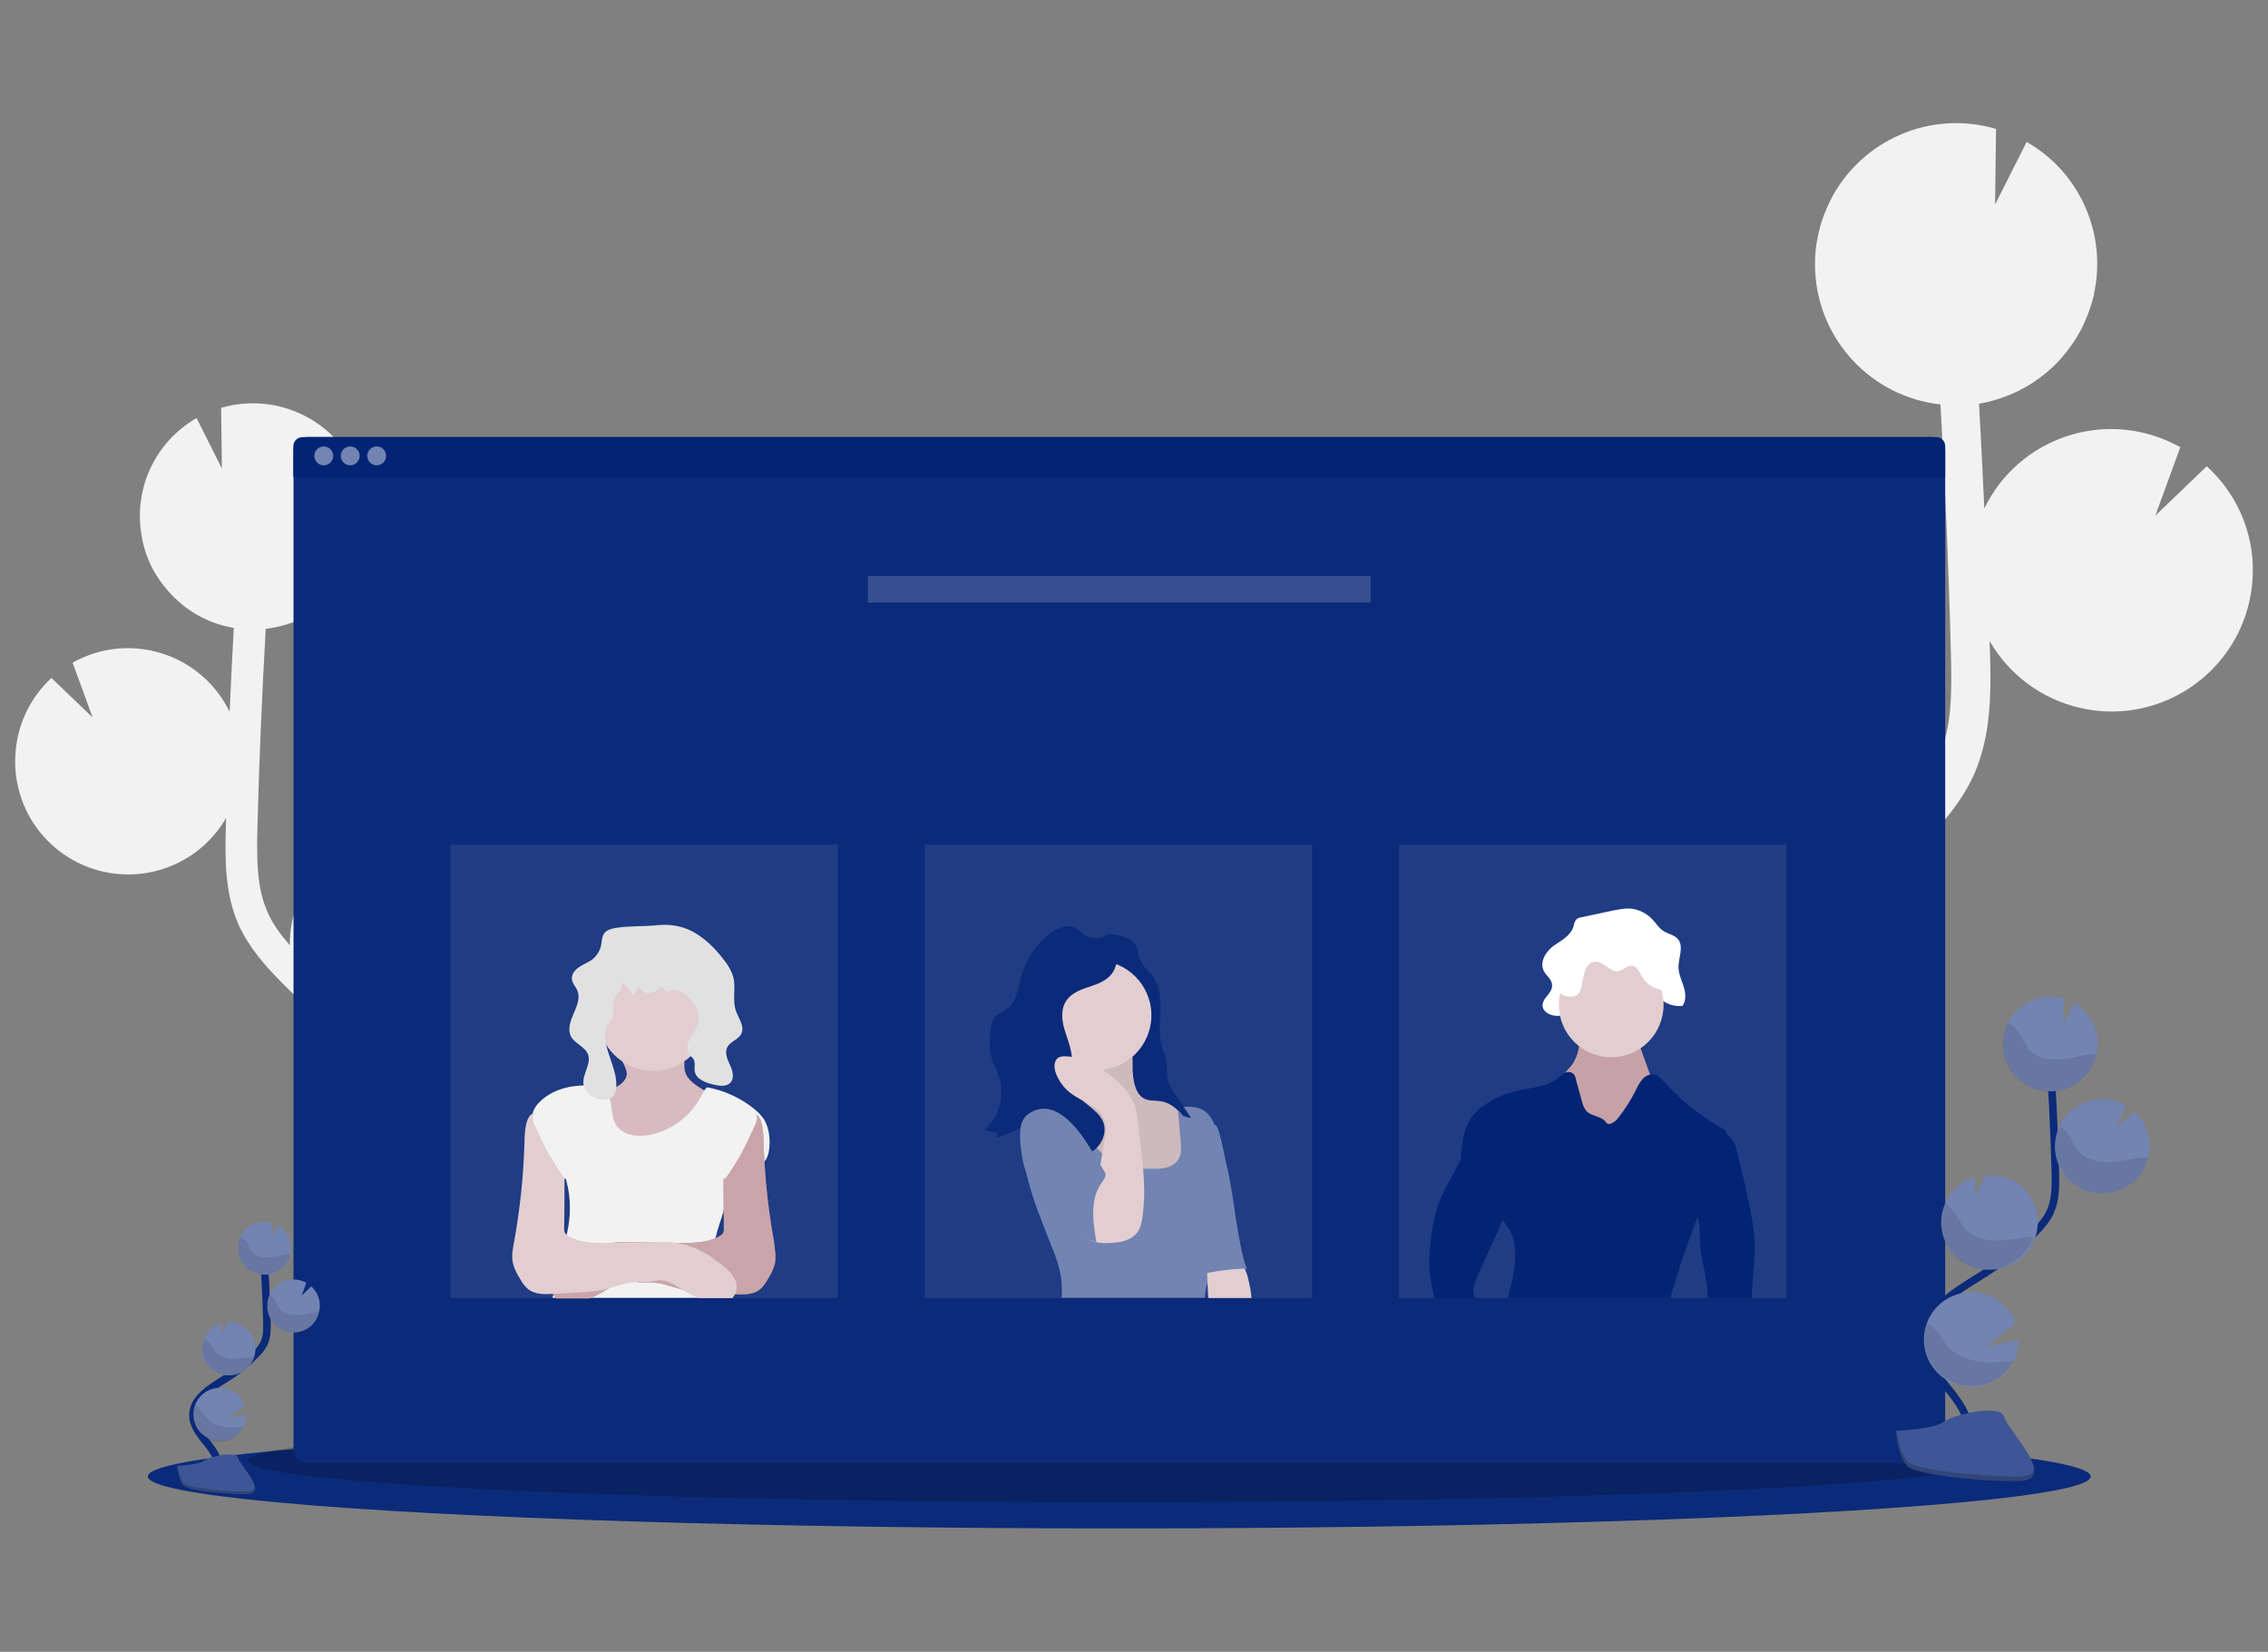 <?xml version="1.0" encoding="utf-8"?>
<!-- Generator: Adobe Illustrator 22.1.0, SVG Export Plug-In . SVG Version: 6.00 Build 0)  -->
<svg version="1.1" id="f5754dbe-bb36-43e2-9e63-0bb9c441defe"
	 xmlns="http://www.w3.org/2000/svg" xmlns:xlink="http://www.w3.org/1999/xlink" x="0px" y="0px" viewBox="0 0 1200 874"
	 style="enable-background:new 0 0 1200 874;" xml:space="preserve">
<rect x="0" y="0" width="1200" height="874" fill="#808080" stroke="none"/>
<style type="text/css">
	.st0{fill:#F2F2F2;}
	.st1{fill:#0B2A79;}
	.st2{opacity:0.2;enable-background:new    ;}
	.st3{fill:#032375;}
	.st4{fill:#7284B2;}
	.st5{opacity:0.2;fill:#E1E1E1;enable-background:new    ;}
	.st6{opacity:0.2;fill:#7284B2;enable-background:new    ;}
	.st7{fill:#A0616A;}
	.st8{opacity:0.83;fill:#E2CED1;enable-background:new    ;}
	.st9{fill:#E2CED1;}
	.st10{opacity:0.62;fill:#E2CED1;enable-background:new    ;}
	.st11{fill:#E1E1E1;}
	.st12{fill:#FFFFFF;}
	.st13{opacity:0.59;fill:#E2CED1;enable-background:new    ;}
	.st14{opacity:0.1;enable-background:new    ;}
	.st15{fill:none;stroke:#0B2A79;stroke-width:4;stroke-miterlimit:10;}
	.st16{fill:#3D5695;}
</style>
<title>team page</title>
<path class="st0" d="M231.4,563.5l-6.3-3.9c-0.6-0.4-1.2-0.8-1.8-1.2c32.6-5.6,54.4-36.6,48.8-69.1c-3.9-22.8-20.6-41.2-42.8-47.5
	l0.3,24.7L216,439.8l0,0c-33-1.5-61,24-62.6,57c-0.1,1.1,0,2.3,0,3.4c-4.7-5.4-9-11.1-11.8-17.5c-5.7-12.8-5.8-27.3-5.4-44.9
	c0.9-34.9,2.4-70.1,4.4-105.1c29.2-3.3,51.8-27.3,53.2-56.6c0.1-1.8,0.1-3.6,0-5.4c0-0.5,0-0.9-0.1-1.3c-0.1-1.7-0.3-3.5-0.6-5.2
	c0-0.3-0.1-0.5-0.1-0.8c-0.2-1.4-0.5-2.9-0.9-4.3c-0.1-0.5-0.3-1-0.4-1.6c-0.4-1.5-0.9-3-1.4-4.5c-0.2-0.5-0.4-1-0.6-1.5
	c-0.4-1.1-0.9-2.2-1.4-3.2c-0.3-0.6-0.5-1.1-0.8-1.7c-0.1-0.1-0.1-0.3-0.2-0.4l0,0c-13-25.7-42.6-38.5-70.3-30.4l0.4,32.1L104,221.2
	c-22.6,13-34.2,39.1-28.6,64.5h-0.1c0.1,0.4,0.2,0.8,0.3,1.3c0.2,0.8,0.4,1.6,0.6,2.4c0.3,1,0.6,2,0.9,3c0.2,0.7,0.5,1.5,0.8,2.2
	c0.4,1.1,0.9,2.1,1.3,3.1c0.3,0.6,0.5,1.2,0.8,1.8c0.8,1.5,1.6,3.1,2.5,4.5c0.3,0.5,0.7,1,1,1.5c0.6,1,1.3,2,2,2.9
	c0.4,0.6,0.9,1.2,1.3,1.7c0.7,0.8,1.3,1.6,2,2.4c0.5,0.6,1,1.1,1.5,1.7c0.7,0.8,1.5,1.5,2.3,2.3c0.5,0.5,1,1,1.6,1.5
	c0.9,0.8,1.8,1.5,2.7,2.3c0.5,0.4,0.9,0.8,1.4,1.1c1.4,1,2.9,2,4.4,3c0.3,0.2,0.6,0.3,0.9,0.5c1.3,0.7,2.6,1.5,3.9,2.1
	c0.6,0.3,1.2,0.5,1.7,0.8c1.1,0.5,2.2,1,3.3,1.4l2,0.7c1.1,0.4,2.2,0.7,3.3,1c0.7,0.2,1.3,0.4,2,0.5c1.2,0.3,2.5,0.5,3.7,0.8h0.2
	c-0.8,14.8-1.6,29.6-2.2,44.4c-14.5-29.7-50.3-42.1-80-27.6c-1,0.5-2.1,1-3.1,1.6l10.6,29l-21.8-20.9C15.7,369.4,8.8,384.1,8.1,400
	c-0.3,5.5,0.2,11.1,1.5,16.5c7.5,32.2,39.7,52.1,71.9,44.6c16.1-3.8,29.9-14,38.1-28.3c0,1.5-0.1,3-0.1,4.5
	c-0.4,15.5-0.9,34.9,6.8,52.1c5.3,11.7,13.7,21.2,22,29.7c5.4,5.5,11.1,10.9,16.8,16.1c5.7,7.6,13.1,13.8,21.6,18
	c9.5,7.3,19.3,14.2,29.4,20.5l6.3,3.9c5.7,3.5,11.5,7.2,17.3,10.9c-1-0.1-2-0.2-3-0.3c-26-1.2-49.9,14.6-58.9,39l37.4,30.4
	l-41.1-9.5c0.1,33.1,26.9,59.8,60,59.8c9,0,17.8-2,25.9-5.9l-2.8,3.5c-1.8,2.3-3.7,4.6-5.4,6.8c-24.3,30.8-31.1,60.1-19.1,82.4
	l14.7-7.9c-11.7-21.7,5.9-49.5,17.5-64.2c1.8-2.2,3.5-4.5,5.4-6.7c15.5-19.3,33.2-41.2,32.7-68.1C302.2,607.5,263.1,583,231.4,563.5
	z"/>
<path class="st0" d="M913.4,502.2l7.8-4.9c0.8-0.5,1.5-1,2.2-1.4c-34.6-5.9-60.4-35.1-62-70.1c-0.6-11.7,1.6-23.3,6.5-34
	c9.1-20.2,26.7-35.4,48-41.4l-0.4,30.8l16.9-33.5h0.2c41.2-1.9,76.2,29.9,78.1,71.1c0.1,1.4,0,2.8,0,4.2
	c5.9-6.7,11.2-13.9,14.8-21.8c7.2-16,7.3-34,6.7-56c-1.1-43.5-3-87.4-5.5-131.2c-36.5-4.1-64.6-34-66.3-70.7c-0.1-2.3-0.1-4.5,0-6.8
	c0-0.6,0-1.1,0.1-1.7c0.1-2.2,0.3-4.3,0.7-6.4c0-0.4,0.1-0.7,0.2-1c0.3-1.8,0.7-3.6,1.1-5.3c0.2-0.6,0.3-1.3,0.5-2
	c0.5-1.9,1.1-3.8,1.8-5.6c0.2-0.6,0.5-1.2,0.7-1.8c0.5-1.4,1.1-2.7,1.7-4c0.3-0.7,0.6-1.4,1-2.1c0.1-0.2,0.2-0.4,0.2-0.5l0,0
	c16.3-32.1,53.1-48.1,87.7-37.9l-0.5,40l16.7-33.1c28.2,16.1,42.6,48.8,35.6,80.5h0.1c-0.1,0.5-0.3,1-0.4,1.6c-0.2,1-0.5,2-0.8,2.9
	c-0.3,1.2-0.8,2.5-1.2,3.7c-0.3,0.9-0.6,1.8-1,2.8c-0.5,1.3-1.1,2.6-1.7,3.9c-0.3,0.8-0.6,1.5-1,2.3c-0.9,1.9-2,3.8-3.1,5.6
	c-0.4,0.6-0.8,1.3-1.2,1.9c-0.8,1.2-1.6,2.5-2.5,3.6c-0.5,0.7-1.1,1.4-1.7,2.2c-0.8,1-1.7,2.1-2.5,3.1c-0.6,0.7-1.2,1.4-1.9,2.1
	c-0.9,1-1.9,1.9-2.8,2.8c-0.7,0.6-1.3,1.2-2,1.8c-1.1,1-2.2,1.9-3.4,2.8c-0.6,0.5-1.2,0.9-1.8,1.4c-1.8,1.3-3.6,2.5-5.5,3.7
	c-0.3,0.2-0.7,0.4-1.1,0.6c-1.6,0.9-3.2,1.8-4.8,2.6c-0.7,0.4-1.4,0.6-2.2,1c-1.3,0.6-2.7,1.2-4.1,1.7c-0.8,0.3-1.6,0.6-2.5,0.9
	c-1.4,0.5-2.8,0.9-4.2,1.3c-0.8,0.2-1.7,0.5-2.5,0.7c-1.5,0.4-3.1,0.7-4.7,0.9l-0.3,0.1c1,18.5,2,36.9,2.8,55.4
	c18-37.1,62.7-52.5,99.8-34.4c1.3,0.6,2.6,1.3,3.9,2l-13.2,36.2l27.2-26.1c14.6,13.3,23.4,31.8,24.3,51.5c0.3,6.9-0.3,13.8-1.9,20.6
	c-9.4,40.1-49.6,65.1-89.7,55.7c-20.1-4.7-37.3-17.5-47.6-35.3c0,1.9,0.1,3.8,0.2,5.6c0.5,19.4,1.1,43.5-8.5,65.1
	c-6.6,14.6-17.1,26.5-27.5,37.1c-6.8,6.9-13.8,13.6-21,20.1c-7.1,9.5-16.4,17.2-27,22.4c-11.8,9.1-24.1,17.7-36.7,25.6l-7.9,4.9
	c-7.1,4.4-14.4,8.9-21.5,13.6c1.3-0.1,2.5-0.3,3.8-0.3c32.5-1.5,62.2,18.2,73.5,48.6l-46.7,38l51.3-11.9
	c-0.1,41.3-33.6,74.7-74.8,74.6c-11.2,0-22.2-2.5-32.2-7.4c1.2,1.4,2.3,2.9,3.5,4.3c2.3,2.8,4.6,5.7,6.8,8.5
	c30.4,38.5,38.8,75,23.8,102.8l-18.3-9.9c14.6-27.1-7.4-61.8-21.8-80c-2.2-2.8-4.4-5.6-6.7-8.4c-19.4-24.1-41.4-51.4-40.8-84.9
	C824.9,557,874,526.7,913.4,502.2z"/>
<ellipse class="st1" cx="592.2" cy="781.2" rx="514" ry="27.5"/>
<ellipse class="st2" cx="591.2" cy="772.8" rx="460" ry="22"/>
<path class="st1" d="M1029.2,238.4V767c0,4-3.2,7.2-7.2,7.2l0,0H162.5c-4,0-7.2-3.2-7.2-7.2l0,0V238.4c0-4,3.2-7.2,7.2-7.2l0,0H1022
	C1025.9,231.2,1029.2,234.4,1029.2,238.4L1029.2,238.4z"/>
<path class="st3" d="M1029.2,236.1v16.2h-874v-16.2c0-2.7,2.2-4.8,4.8-4.8h864.4C1027.1,231.2,1029.2,233.4,1029.2,236.1
	L1029.2,236.1z"/>
<circle class="st4" cx="171.3" cy="241.2" r="5"/>
<circle class="st4" cx="185.3" cy="241.2" r="5"/>
<circle class="st4" cx="199.3" cy="241.2" r="5"/>
<rect x="459.2" y="304.8" class="st5" width="266" height="14"/>
<rect x="238.3" y="446.8" class="st6" width="205" height="240"/>
<rect x="489.2" y="446.8" class="st6" width="205" height="240"/>
<rect x="740.2" y="446.8" class="st6" width="205" height="240"/>
<path class="st7" d="M331.6,568.8c-0.6,3.6-4.2,5.9-7.5,7.3c-3.3,1.4-7.1,2.6-9.3,5.5c-2.9,4-1.7,9.7,1,13.9
	c3,4.8,7.7,8.3,12.2,11.7c2,1.7,4.2,3,6.6,3.8c1.8,0.5,3.7,0.7,5.6,0.6c6.1,0,12.2-0.5,18.2-1.6c7.7-1.4,15.9-4.2,20-10.9
	c3.3-5.5,3.1-12.3,2.8-18.7c-3.6-0.3-6.9-2.3-9.9-4.2c-3.6-2.3-7.6-4.9-8.8-9c-1.2-4.3,0.7-9.6-2.2-13c-2-2.3-5.4-2.5-8.4-2.6
	c-4.1-0.1-8.2-0.2-12.3-0.2c-2.8,0-9.1-1.2-11.4,0.7C323.8,555.5,332.4,564.2,331.6,568.8z"/>
<path class="st8" d="M331.6,568.8c-0.6,3.6-4.2,5.9-7.5,7.3c-3.3,1.4-7.1,2.6-9.3,5.5c-2.9,4-1.7,9.7,1,13.9
	c3,4.8,7.7,8.3,12.2,11.7c2,1.7,4.2,3,6.6,3.8c1.8,0.5,3.7,0.7,5.6,0.6c6.1,0,12.2-0.5,18.2-1.6c7.7-1.4,15.9-4.2,20-10.9
	c3.3-5.5,3.1-12.3,2.8-18.7c-3.6-0.3-6.9-2.3-9.9-4.2c-3.6-2.3-7.6-4.9-8.8-9c-1.2-4.3,0.7-9.6-2.2-13c-2-2.3-5.4-2.5-8.4-2.6
	c-4.1-0.1-8.2-0.2-12.3-0.2c-2.8,0-9.1-1.2-11.4,0.7C323.8,555.5,332.4,564.2,331.6,568.8z"/>
<circle class="st9" cx="345.6" cy="537.3" r="29.3"/>
<path class="st0" d="M406.9,608.5c-0.2,1.8-0.8,3.5-1.6,5c-0.3,0.4-0.6,0.8-0.9,1.2c-1.6,1.8-4,3-6.1,4.3c-6,3.7-12.7,8.4-13.9,15.3
	c-0.4,2.2-0.9,4.3-1.5,6.4c-1.4,4.8-3.2,9.4-4.3,14.2c-0.7,2.8-1,5.6-0.9,8.4c0,0.9,0.1,1.8,0.2,2.7c1,6.7,4.4,12.8,8.5,18.5
	c0.4,0.6,0.9,1.2,1.3,1.8l0.3,0.4h-95.7c0.2-0.6,0.3-1.2,0.5-1.8c0-0.1,0-0.2,0.1-0.3c1-3.8,1.8-7.6,2.4-11.5
	c0.5-3.4,0.8-6.9,0.9-10.4c0-3,0.7-6.3,3.2-8c0.2-0.6,0.3-1.2,0.5-1.8c2.2-9.1,2.2-18.6-0.1-27.6c-0.1-0.6-0.3-1.1-0.5-1.7
	c-0.1-0.2-0.1-0.5-0.2-0.8c-0.8-2.7-1.6-5.4-2.1-8.1c-0.6-3.3-0.7-6.8-2.5-9.6s-4.8-4.5-7.5-6.4c-1.3-0.9-2.5-2-3.5-3.2l0,0
	c-1.1-1.3-1.8-2.9-1.9-4.6c0-0.5,0-1,0.1-1.5c0.5-2.1,1.6-3.9,3-5.5c6.1-6.7,15.4-9.5,24.5-9.6l0,0c1.4,0,2.8,0,4.2,0.1
	c1.6,0,3.2,0.4,4.7,1.1c0.9,0.5,1.7,1.1,2.4,1.9c0.9,1.1,1.6,2.4,2,3.8c0.4,1.1,0.6,2.2,0.8,3.4c0.6,3.6,0.7,7.4,2.6,10.5
	c3.4,5.6,11.2,6.6,17.6,5.4c11.6-2.3,21.6-9.6,27.2-20c0.6-1.2,1.3-2.5,2-3.6c0.4-0.6,0.8-1.1,1.4-1.6c8.9,1.6,17.3,5.4,24.4,11
	c2.2,1.7,4.2,3.7,5.8,6C407,597,407.7,603,406.9,608.5z"/>
<path class="st7" d="M409.9,669c-0.8,2.8-2,5.4-3.7,7.9c-1.1,2.1-2.5,3.9-4.2,5.4c-3.5,2.8-8.5,2.7-13,2.5h-0.4l-2.2-0.1l-12.9-0.8
	c-3.4-0.1-6.8-0.5-10.2-1.1c-0.9-0.2-1.8-0.4-2.7-0.6c-5-1.3-9.9-3.3-15.1-3.6c-1.5-0.1-3,0-4.5,0h-0.4c-1,0-2-0.1-3-0.2
	c-1.6-0.2-3.2-0.8-4.9-0.8c-4.3-0.2-8.1,2.3-11.7,4.7l-1,0.6c-2.6,1.7-5.4,3-8.3,4.1h-17.3c-0.3-0.2-0.6-0.5-0.8-0.8
	c-0.3-0.3-0.6-0.7-0.8-1.1c0-0.1-0.1-0.2-0.1-0.3c-1.1-2.4-1.1-5.3,0-7.7c0.6-1.4,1.5-2.7,2.5-3.8c1.1-1.2,2.4-2.4,3.7-3.4
	c6.7-5.6,14.5-10.4,23.1-12c0.6-0.1,1.2-0.2,1.8-0.3c4.3-0.5,8.7-0.6,13-0.4l4.1,0.1l17,0.3h0.5c6.9,0.1,14,0.2,20.2-2.5
	c0.8-0.4,1.6-0.7,2.3-1.2c0.6-0.3,1.2-0.8,1.6-1.4c0.4-0.8,0.6-1.7,0.5-2.6l-0.1-9l-0.1-17.3l0,0c0-4.3,0-8.5-0.1-12.8
	c-0.3-2.7,0.6-5.4,2.5-7.3c2.5-3.1,8.6-14.2,12.9-14.4c0.8,0,1.5,0.2,2.1,0.6l0,0c3.7,2.4,3.7,11.7,3.8,14.8
	c0.1,3.4,0.2,6.9,0.5,10.3c0.8,14.1,2.5,28.1,5,42C410,660.8,410.8,665,409.9,669z"/>
<path class="st10" d="M409.9,669c-0.8,2.8-2,5.4-3.7,7.9c-1.1,2.1-2.5,3.9-4.2,5.4c-3.5,2.8-8.5,2.7-13,2.5h-0.4l-2.2-0.1l-12.9-0.8
	c-3.4-0.1-6.8-0.5-10.2-1.1c-0.9-0.2-1.8-0.4-2.7-0.6c-5-1.3-9.9-3.3-15.1-3.6c-1.5-0.1-3,0-4.5,0h-0.4c-1,0-2-0.1-3-0.2
	c-1.6-0.2-3.2-0.8-4.9-0.8c-4.3-0.2-8.1,2.3-11.7,4.7l-1,0.6c-2.6,1.7-5.4,3-8.3,4.1h-17.3c-0.3-0.2-0.6-0.5-0.8-0.8
	c-0.3-0.3-0.6-0.7-0.8-1.1c0-0.1-0.1-0.2-0.1-0.3c-1.1-2.4-1.1-5.3,0-7.7c0.6-1.4,1.5-2.7,2.5-3.8c1.1-1.2,2.4-2.4,3.7-3.4
	c6.7-5.6,14.5-10.4,23.1-12c0.6-0.1,1.2-0.2,1.8-0.3c4.3-0.5,8.7-0.6,13-0.4l4.1,0.1l17,0.3h0.5c6.9,0.1,14,0.2,20.2-2.5
	c0.8-0.4,1.6-0.7,2.3-1.2c0.6-0.3,1.2-0.8,1.6-1.4c0.4-0.8,0.6-1.7,0.5-2.6l-0.1-9l-0.1-17.3l0,0c0-4.3,0-8.5-0.1-12.8
	c-0.3-2.7,0.6-5.4,2.5-7.3c2.5-3.1,8.6-14.2,12.9-14.4c0.8,0,1.5,0.2,2.1,0.6l0,0c3.7,2.4,3.7,11.7,3.8,14.8
	c0.1,3.4,0.2,6.9,0.5,10.3c0.8,14.1,2.5,28.1,5,42C410,660.8,410.8,665,409.9,669z"/>
<path class="st11" d="M326.2,490.9c-2.5,0.4-5.4,1.1-6.7,3.2c-1.1,1.7-1,3.8-1.4,5.8c-0.6,3.1-2.4,6-4.9,7.9
	c-2.1,1.5-4.6,2.4-6.8,3.9c-2.2,1.5-4.1,3.8-3.8,6.4c0.2,2.3,2.1,4,2.9,6.1c1.6,3.9-0.3,8.2-2,12.1s-3.3,8.4-1.4,12.1
	c2.1,3.9,7.5,5.4,9,9.5c1.9,5-3,10.3-2.4,15.7c0.5,4.4,4.9,7.5,9.2,8.2c2.1,0.3,4.4,0.1,6-1.3s2.1-3.7,2.2-5.8
	c0.3-8.1-4.4-15.6-5.7-23.7c-0.4-2.7-0.5-5.5,0.7-7.9c0.8-1.5,2-2.8,2.7-4.3c1.4-3.3-0.2-7.2,1.3-10.5c0.8-1.4,1.8-2.8,2.8-4
	c0.9-1.3,1.5-3.1,0.8-4.6c2.6,1.6,4.6,4,6,6.8c1.9-0.4,1.8-4.4,3.7-3.9c0.5,0.2,0.8,0.7,1.2,1.2c1.4,1.5,3.6,2.1,5.5,1.5
	c1.9-0.7,3.6-1.9,4.9-3.5l3.2,3.9c0.6-1.4,2-2.3,3.5-2.2c1.5,0.1,2.9,0.6,4.1,1.4c6,3.6,10.5,10.9,8.2,17.5c-1,2.8-3,5.1-4.3,7.8
	c-1.3,2.7-1.7,6.3,0.5,8.4c0.4,0.4,1,0.8,1.4,1.3c1.6,1.8,0.6,4.7,1,7c0.8,4.3,5.9,6,10.1,7c3,0.7,6.6,1.2,8.7-1
	c2.3-2.4,1.3-6.3-0.1-9.3s-3-6.5-1.5-9.5s5.9-4,7.4-7.1c2-3.9-1.5-8.2-2.9-12.4c-1.9-5.7,0.2-12.1-1.4-18c-1-3-2.5-5.7-4.4-8.1
	c-4.7-6.3-10.3-12-17.2-15.7c-6.6-3.4-13.2-4-20.4-3.1C339.2,490.2,332.8,489.9,326.2,490.9z"/>
<path class="st0" d="M383.2,623.8c-0.6-0.3-1-0.9-1.1-1.6c-2.2-6.2-4.3-12.5-6.2-18.8c-0.4-1.1-0.6-2.3-0.5-3.5
	c0.5-1.5,1.4-2.8,2.7-3.7c3.3-2.7,7-4.9,10.9-6.4c2.9-1.1,7.1-3.1,10-1.3c3.6,2.3-0.2,8-1.5,11c-1.8,4.1-3.8,8.1-6,12
	C390.8,612.7,384.2,624,383.2,623.8z"/>
<path class="st9" d="M389,684.7c-0.3,0.5-0.6,0.9-0.9,1.3c-0.1,0.1-0.2,0.3-0.4,0.4c-0.1,0.1-0.3,0.3-0.5,0.4h-17.4
	c-2.9-1.1-5.7-2.5-8.3-4.1l-1-0.6c-3.6-2.3-7.4-4.9-11.7-4.7c-1.7,0.1-3.3,0.6-4.9,0.8c-1,0.1-2,0.2-3,0.2h-0.4c-1.5,0-3-0.1-4.5,0
	c-5.2,0.3-10,2.3-15.1,3.6c-0.9,0.2-1.8,0.5-2.7,0.6c-3.4,0.6-6.8,1-10.2,1.1l-15.2,0.9h-0.4c-4.5,0.3-9.4,0.3-13-2.5
	c-1.7-1.5-3.2-3.4-4.2-5.4c-1.6-2.4-2.9-5.1-3.7-7.9c-1-4-0.2-8.2,0.6-12.2c3.1-17.3,4.9-34.8,5.4-52.3c0.1-3.1,0.1-12.4,3.8-14.8
	c0.4-0.3,0.9-0.5,1.4-0.5l0,0c0.2,0,0.5,0,0.7,0c4.3,0.2,10.4,11.2,12.9,14.4c1.9,1.9,2.8,4.6,2.5,7.3c0,4.1,0,8.2-0.1,12.3
	c0,0.2,0,0.4,0,0.6c0,8.8-0.1,17.5-0.2,26.3c-0.1,0.9,0.1,1.8,0.5,2.6c0.1,0.2,0.3,0.4,0.5,0.6c0.3,0.3,0.7,0.5,1.1,0.8
	c6.6,3.9,14.8,3.9,22.5,3.7h0.5l17-0.3l4.1-0.1c4.3-0.2,8.7-0.1,13,0.4c0.6,0.1,1.2,0.2,1.8,0.3c6.6,1.4,12.9,4.2,18.3,8.3
	c1.7,1.2,3.3,2.4,4.9,3.7c2.5,2,4.9,4.3,6.2,7.2C390.1,679.5,390.1,682.2,389,684.7z"/>
<path class="st0" d="M299.2,623.8c0.6-0.3,1-0.9,1.1-1.6c2.2-6.2,4.3-12.5,6.2-18.8c0.4-1.1,0.6-2.3,0.5-3.5
	c-0.5-1.5-1.4-2.8-2.7-3.7c-3.3-2.7-7-4.9-10.9-6.4c-2.9-1.1-7.1-3.1-10-1.3c-3.6,2.3,0.2,8,1.5,11c1.8,4.1,3.8,8.1,6,12
	C291.8,612.7,298.4,624,299.2,623.8z"/>
<path class="st12" d="M840.4,510.2c6-1.5,10.6,8.4,16.6,7.2c3.3-0.6,5.8-4.5,9.2-4.2c3.8,0.3,5.4,5.5,7.3,9.3
	c3.4,6.6,10.2,10.5,16.7,9.7c2.1-2.7,1.7-6.9,0.6-10.3s-2.7-6.7-2.7-10.3c0-4.8,2.6-10.1,0.2-14c-1.8-3-5.6-3.2-8.3-5.1
	c-2.2-1.4-3.7-3.9-5.5-5.8c-2.9-3.2-6.8-5.3-11.1-5.9c-3.5-0.4-7.1,0.4-10.6,1.1l-16.4,3.5c-1,0.1-1.8,0.5-2.5,1.2
	c-0.7,1-1.1,2.2-1.3,3.4c-1.5,5.1-6.4,7.5-10.4,10.3s-7.7,8.4-5.5,13.2c1.2,2.7,4.2,4.3,4.5,7.4c0.3,2.7-1.7,4.9-3.3,6.9
	c-6.8,8.5,8.4,12.9,12,7.1C833.9,528.5,831.9,512.3,840.4,510.2z"/>
<path class="st7" d="M831.7,563.5c-1.4,1.8-3.3,3.4-4.4,5.4c-1.4,2.9-1.7,6.3-0.7,9.4c1,3,2.5,5.9,4.3,8.6c2.1,3.6,4.6,7,7.5,10
	s6.8,5,11,5.5c4.5,0.3,8.8-1.5,12.8-3.4c1.7-0.7,3.3-1.7,4.6-3c1-1.2,1.7-2.6,2.2-4.1l3.5-8.3c1-2,1.6-4.2,2-6.4
	c0.4-3.5-0.8-6.9-2-10.1l-6.3-17.5c-0.3-1-0.8-1.9-1.5-2.7c-0.7-0.5-1.5-0.8-2.3-1c-4-1-8.1-1.7-12.3-2c-3.1-0.2-10.1-1.3-12.8,0.4
	c-2.5,1.6-1.4,5.7-1.7,8.4C835.2,556.5,834,560.2,831.7,563.5z"/>
<path class="st13" d="M831.7,563.5c-1.4,1.8-3.3,3.4-4.4,5.4c-1.4,2.9-1.7,6.3-0.7,9.4c1,3,2.5,5.9,4.3,8.6c2.1,3.6,4.6,7,7.5,10
	s6.8,5,11,5.5c4.5,0.3,8.8-1.5,12.8-3.4c1.7-0.7,3.3-1.7,4.6-3c1-1.2,1.7-2.6,2.2-4.1l3.5-8.3c1-2,1.6-4.2,2-6.4
	c0.4-3.5-0.8-6.9-2-10.1l-6.3-17.5c-0.3-1-0.8-1.9-1.5-2.7c-0.7-0.5-1.5-0.8-2.3-1c-4-1-8.1-1.7-12.3-2c-3.1-0.2-10.1-1.3-12.8,0.4
	c-2.5,1.6-1.4,5.7-1.7,8.4C835.2,556.5,834,560.2,831.7,563.5z"/>
<circle class="st9" cx="852.5" cy="531.7" r="27.7"/>
<path class="st3" d="M913.9,600.8c0.1,7.6-2.9,15-5.9,22s-6.9,13.9-9.8,21.1c-0.2,0.6-0.5,1.2-0.7,1.8c-5.1,13.2-9.6,26.5-13.5,40.1
	l-0.3,1h-85.9c3.9-15,7.3-30-2.1-40.3c-0.3-0.3-0.6-0.7-0.9-1c-6.2-7.4-8.9-17.5-16.2-23.8c-1.7-1.5-3.6-2.7-4.7-4.7
	c-0.6-1.2-0.9-2.5-0.9-3.9c0-1.2,0.1-2.4,0.2-3.6c0.7-6.5,1.7-13.3,5.6-18.6c1.8-2.3,3.9-4.3,6.3-5.9c5.3-3.8,11.4-6.4,17.7-7.9
	c7.2-1.6,15.1-1.9,20.9-6.3c1.2-1.1,2.6-2.1,4-3l0.4-0.2c1.4-0.7,3.1-0.5,4.3,0.5c0.8,0.8,1.3,1.9,1.4,3c1.1,3.9,2.1,7.8,3.2,11.6
	c0.4,1.9,1.2,3.7,2.4,5.2c2.8,2.9,8.2,2.6,10.4,6c1.3,2.1,4.8-0.3,6.3-2.3c3.7-4.6,6.8-9.6,9.5-14.9c0.9-2.1,2.1-4.1,3.5-5.8
	c1-1.1,2.4-2,3.9-2.3c0.7-0.2,1.5-0.2,2.2-0.1c2.2,0.4,3.7,2.2,5.2,3.9c8.8,9.8,19.2,18.1,30.7,24.5c0.9,0.4,1.7,1,2.2,1.9
	c0.2,0.5,0.4,1.1,0.4,1.6C913.9,600.5,913.9,600.7,913.9,600.8z"/>
<path class="st12" d="M843.4,508.9c4.6-1,8.2,5.7,12.9,4.9c2.6-0.4,4.5-3,7.1-2.8c3,0.2,4.2,3.7,5.7,6.2c2.7,4.5,7.8,7,13,6.5
	c1.6-1.8,1.3-4.6,0.5-6.9c-0.8-2.3-2.1-4.5-2.1-6.9c0-3.2,2-6.8,0.2-9.4c-1.4-2-4.3-2.2-6.5-3.4c-1.7-1-2.8-2.6-4.2-3.9
	c-2.4-2.2-5.4-3.6-8.7-3.9c-2.8-0.1-5.5,0.1-8.2,0.8l-12.7,2.4c-0.7,0.1-1.4,0.3-2,0.8c-0.5,0.7-0.8,1.4-1,2.2c-1.2,3.4-5,5-8.1,6.9
	s-6,5.7-4.3,8.8c1,1.8,3.2,2.9,3.5,5c0.2,1.8-1.3,3.3-2.5,4.6c-5.2,5.7,6.5,8.6,9.3,4.8C838.2,521.2,836.8,510.2,843.4,508.9z"/>
<path class="st3" d="M926.9,686.8h-23.4c0.4-9.6-3.5-19.3-4-29.1c-0.2-3.7,0.1-7.4-0.6-11c-0.2-0.9-0.4-1.9-0.8-2.8
	c-0.6-1.8-1.3-3.7-1.9-5.5c-1.9-6.2-1.8-12.8-1.7-19.3c0.1-7.2,0.2-14.3,0.3-21.4c0-1.9-0.5-4.6,1.1-5.4c3.8-1.8,7.8,1.7,11.3,4
	c2.1,1.4,4.5,2.5,6.5,4c1.2,0.8,2.3,1.9,3.1,3.1c1,1.7,1.7,3.5,2.1,5.4c2.8,10.8,5.3,21.7,7.4,32.7c1,4.8,1.7,9.6,2,14.5
	C929,666.2,926.9,676.5,926.9,686.8z"/>
<path class="st3" d="M781.5,675.7c-1,2.4-2.1,5-1.9,7.7c0.1,1.2,0.4,2.4,0.8,3.5h-21.2c-1.1-3.6-1.9-7.3-2.4-11
	c-1-7.2-0.5-14.6,0.5-21.9c0.6-5.6,1.9-11.2,3.7-16.6c2.5-6.9,6.3-13.1,9.7-19.6c0.8-1.5,1.5-3.2,2.3-4.7c1.8-3.3,4.1-5.7,8.7-3.5
	c11.4,5.5,16.3,24.7,13.1,35.9v0.1c-0.9,2.8-2,5.6-3.4,8.3C788,661,784.7,668.2,781.5,675.7z"/>
<path class="st1" d="M596,496.2c2.3,0.8,4.2,2.4,5.3,4.5c0.9,1.9,0.9,4.1,1.5,6.1c1.3,4.2,5.2,7,7.7,10.7c3.3,5,3.7,11.4,3.5,17.4
	s-1,12.1,0.5,18c0.7,2.8,1.9,5.5,2.4,8.4c0.6,3.5,0.1,7.2,1,10.6c0.8,3.1,2.6,5.9,4.5,8.5l7.8,11.4c-3.5-0.8-6.9-1.9-10.3-3.1
	c1,3.3,3,6.2,5.5,8.4l-5.6-6.8c-1.1-1.6-2.6-2.9-4.2-4c-2.1-1.2-4.5-1.3-6.8-1.8c-4.5-0.9-8.9-3.2-11.1-7.2c-2.9-5.3-1-12-2.7-17.9
	c-1.2-4.3-4.1-7.8-6.2-11.8c-4.6-8.9-4.3-19.5-5.8-29.4c-0.6-4.2-1.6-8.4-1.6-12.7c0-3.2,0.3-9.1,3.6-10.7
	C588,493.5,593.2,495.1,596,496.2z"/>
<path class="st9" d="M599.4,567.8c0.5,5.2,1.6,11.4,6.3,13.6c2.7,1.2,5.8,0.8,8.7,1.3c5.5,0.9,10,5.1,12.6,10.1s3.4,10.6,4,16.2
	c0.8,7,1,14.5-2.8,20.4c-3.1,4.8-8.4,7.6-13.9,9.1c-11.1,2.9-23,0.7-32.4-6c-4.5-3.3-8.3-7.5-11.9-11.8
	c-7.9-9.2-15.9-19.3-17.5-31.4c-0.2-1.4-0.2-3,1-3.8c0.8-0.4,1.7-0.6,2.5-0.5l7.6,0.1c1.9,0,4.1,0,5.4-1.5s1.2-3.3,1.2-5
	c-0.2-7.3-0.4-14.7-0.6-22c-0.1-0.8,0.1-1.6,0.5-2.2c0.5-0.4,1.1-0.7,1.8-0.8c4.2-0.7,8.6,0,12.7-1.1c3.9-1.1,10-5.5,12.9-1
	C599.9,555.2,599,563.3,599.4,567.8z"/>
<path class="st14" d="M599.4,567.8c0.5,5.2,1.6,11.4,6.3,13.6c2.7,1.2,5.8,0.8,8.7,1.3c5.5,0.9,10,5.1,12.6,10.1s3.4,10.6,4,16.2
	c0.8,7,1,14.5-2.8,20.4c-3.1,4.8-8.4,7.6-13.9,9.1c-11.1,2.9-23,0.7-32.4-6c-4.5-3.3-8.3-7.5-11.9-11.8
	c-7.9-9.2-15.9-19.3-17.5-31.4c-0.2-1.4-0.2-3,1-3.8c0.8-0.4,1.7-0.6,2.5-0.5l7.6,0.1c1.9,0,4.1,0,5.4-1.5s1.2-3.3,1.2-5
	c-0.2-7.3-0.4-14.7-0.6-22c-0.1-0.8,0.1-1.6,0.5-2.2c0.5-0.4,1.1-0.7,1.8-0.8c4.2-0.7,8.6,0,12.7-1.1c3.9-1.1,10-5.5,12.9-1
	C599.9,555.2,599,563.3,599.4,567.8z"/>
<circle class="st9" cx="580.2" cy="537.2" r="29"/>
<path class="st4" d="M644.9,661.7c-0.2,1.2-0.5,2.4-0.8,3.5c-0.9,2.7-2,5.3-3.2,7.9c-0.5,1.1-0.9,2.1-1.3,3.2
	c-0.3,0.9-0.5,1.7-0.8,2.6s-0.5,2.1-0.7,3.1c-0.3,1.5-0.5,3.1-0.6,4.7h-75.8c0.3-3.8,0.2-7.7-0.4-11.5c-1-5.2-2.6-10.3-4.7-15.2
	c-4.8-12.4-10.2-25-13.2-37.9l0,0c-2.1-8.4-2.7-17.1-1.8-25.6c0.1-0.5,0.1-1,0.2-1.5c0.2-1.3,0.4-2.6,0.7-3.9c0.7-3.6,2.4-7,4.8-9.8
	c3.4-3.7,9.2-5.5,13.6-3.1c2.7,1.4,4.3,3.9,5.6,6.7c0.8,1.8,1.5,3.6,2.3,5.4c2.7,6.4,6.6,12.2,11.5,17.2c0.9,1,1.9,1.9,2.9,2.8
	s1.9,1.6,2.9,2.4c3.2,2.5,7.1,5.6,11.3,5.7c2.4,0.1,4.9,0,7.4,0c2.2,0,4.4-0.1,6.6,0c4.7,0.1,10-1.2,12.3-5.3c1.5-2.8,1.3-6.2,1-9.4
	c-0.2-2.5-0.5-5-0.7-7.5c0-0.1,0-0.3,0-0.4c-0.2-1.8-0.3-3.6-0.5-5.4l0,0c-0.1-0.9-0.2-1.8-0.2-2.6l0,0l-0.2-1.9
	c0.8-0.1,1.7-0.2,2.5-0.2c3.8-0.3,7.7-0.2,10.9,1.6c3.1,1.8,5,4.8,6.2,8.2c0.8,2.4,1.3,4.9,1.6,7.5c1.1,11.3-0.7,22.8-0.1,34.2
	C644.5,645,646.4,653.5,644.9,661.7z"/>
<path class="st9" d="M662.2,686.8h-22.9c-0.2-2.6-0.3-5.2-0.4-7.8c-0.1-1.8-0.1-3.6-0.2-5.4c-0.1-4.9-0.1-9.7,0.1-14.5
	c4.5,2.6,9.6,4,14.8,4.2c2.1,2.3,3.8,5,5,7.9c0.7,1.6,1.3,3.2,1.7,4.9c0,0,0,0,0,0.1C661.2,679.7,661.9,683.2,662.2,686.8z"/>
<path class="st4" d="M660.2,671.2c-8.7,0.1-17.3,1.2-25.7,3.4c-1.1-5.5-0.6-11.1,0-16.7l3.7-38.2c0.3-2.8-0.2-28.8,5.2-24.2
	c2,1.7,4.6,16.9,5.2,19.3c1,3.7,1.7,7.4,2.4,11.2c1.4,7.7,2.3,15.4,3.6,23.1C655,651.2,658.2,671.2,660.2,671.2z"/>
<path class="st1" d="M591.2,500.4c0-0.9-0.2-1.8-0.6-2.6c-0.8-1-1.9-1.6-3.1-1.6c-4.2-0.6-8.8,1-12.6-0.9c-2-1-3.5-3-5.5-4.1
	c-4.7-2.7-10.7,0-14.9,3.5c-6.7,5.5-11.5,12.9-13.9,21.2c-1.9,6.4-2.6,13.9-7.9,18c-2.2,1.7-5,2.6-6.7,4.8c-1.2,1.7-1.5,3.9-1.8,6
	c-0.5,4.9-1,9.9,0.3,14.6c1,3.5,2.8,6.7,4,10.2c3.2,10,0.4,21-7.4,28.2c1.9,1.2,4.3,1.6,6.5,1.1c0,1-0.4,2-0.9,2.9
	c6.8-0.2,12.7-6.8,19.4-5.4c5.1,1.1,7.9,6.3,11.7,9.9c4.9,4.6,12.5,6.5,18.6,3.8s9.8-10.5,7.2-16.6c-3-7-12.1-9.8-15.3-16.8
	c-2.5-5.4-0.6-11.7-1.2-17.6c-0.5-5.1-2.6-9.8-4-14.7s-1.8-10.5,1-14.7c2.9-4.5,8.6-6.3,13.7-8C589.5,517.8,591.8,512,591.2,500.4z"
	/>
<path class="st9" d="M584.2,604.8c0.8-4,1.7-8.4,0.2-12.2c-2.7-7.2-11.6-9.5-17.8-14.1c-3.6-2.7-6.3-6.4-7.9-10.5
	c-1.1-2.9-1.3-7,1.5-8.5c1.1-0.5,2.3-0.7,3.4-0.6c9.6,0.2,18.4,5.4,25.7,11.6c4.3,3.6,8.3,7.7,10.5,12.8c1.5,3.7,2,7.6,2.4,11.5
	l1.5,13c1,7.5,1.6,15,1.7,22.5c0,4.3-0.3,8.6-0.8,12.9c-0.4,3-1,6.2-2.7,8.7c-3.3,4.6-9.7,5.7-15.4,5.8c-2.2,0.1-4.3,0-6.4-0.4
	c-9.5-2.1-16.7-15.3-9.5-23.5c3-3.5,7.6-3.6,9.3-8.3C582.2,619,582.8,611.5,584.2,604.8z"/>
<path class="st4" d="M576.5,607l7.5,12.2c0.4,0.6,0.8,1.4,0.9,2.1c0.2,1.6-1,3-1.9,4.3c-6.4,8.8-4.8,20.9-2.9,31.6
	c-21-6.6-36.3-24.7-39.5-46.5c-0.9-6.4-2.5-16.9,3.2-21.1C557.5,579.8,570,596.5,576.5,607z"/>
<path class="st1" d="M614.5,582.5c-2.9-0.5-6,0-8.7-1.3c-4.8-2.2-5.8-8.3-6.3-13.6c0-0.5-0.1-1-0.1-1.6c1.7-1.8,3.6-3.4,5.5-4.8
	c1.8-1,3.7-1.9,5.7-2.5l5.3-1.9c0.5,1.4,0.9,2.8,1.1,4.3c0.6,3.5,0.1,7.2,1,10.6c0.8,3.1,2.6,5.9,4.5,8.5l7.8,11.4
	c-1.4-0.3-2.8-0.7-4.2-1.1C623.2,586.7,619.2,583.3,614.5,582.5z"/>
<path class="st15" d="M114.9,782c3-5.5-0.4-12.3-4.3-17.2s-8.6-10-8.5-16.3c0.2-9,9.7-14.3,17.3-19.1c5.7-3.5,10.9-7.7,15.6-12.5
	c2-1.8,3.6-4,4.8-6.4c1.6-3.5,1.5-7.5,1.4-11.4c-0.3-12.8-1-25.7-1.9-38.5"/>
<path class="st4" d="M153.8,659.8c-0.2-4.8-2.9-9.1-7-11.5l-3.1,6.2l0.1-7.5c-1.5-0.4-3.1-0.6-4.6-0.6c-7.7,0.4-13.7,7-13.3,14.7
	c0.4,7.7,7,13.7,14.7,13.3C148.2,674.2,154.1,667.5,153.8,659.8L153.8,659.8z"/>
<path class="st4" d="M128.8,754.8c-3.5,6.9-12,9.6-18.9,6c-6.9-3.5-9.6-12-6-18.9s12-9.6,18.9-6c3.1,1.6,5.5,4.3,6.7,7.6l-8.8,7.1
	l9.6-2.2C130.3,750.8,129.8,753,128.8,754.8z"/>
<path class="st4" d="M121.8,727.7c-7.7,0.5-14.4-5.3-15-13c-0.5-6.8,3.9-12.9,10.5-14.6l-0.1,5.8l3.2-6.3l0,0
	c7.7-0.4,14.3,5.5,14.7,13.3c0,0.1,0,0.1,0,0.2c0.1,1.6-0.1,3.2-0.6,4.8C132.8,723.5,127.7,727.3,121.8,727.7z"/>
<path class="st4" d="M155.9,705c-7.7,0.3-14.2-5.7-14.5-13.5c-0.3-7.7,5.7-14.2,13.5-14.5c2.5-0.1,5,0.5,7.2,1.7l-2.5,6.8l5.1-4.9
	c2.7,2.5,4.4,6,4.5,9.7c0.1,1.3-0.1,2.6-0.4,3.9C167.5,700.3,162.2,704.8,155.9,705z"/>
<path class="st14" d="M151.9,663.7c-3.2,0.3-6.4,1.4-9.6,1.6s-6.8-0.6-8.9-3.1c-1.1-1.4-1.7-3.1-2.6-4.6c-0.9-1.4-2.1-2.5-3.5-3.3
	c-3.3,7-0.4,15.3,6.6,18.7c7,3.3,15.3,0.4,18.7-6.6c0.4-0.9,0.8-1.8,1-2.8C153,663.5,152.4,663.5,151.9,663.7z"/>
<path class="st14" d="M155.9,705c-7.7,0.4-14.3-5.6-14.7-13.3c-0.1-2.3,0.3-4.6,1.3-6.7c1.1,0.7,2.1,1.7,2.8,2.8
	c1,1.5,1.6,3.3,2.8,4.6c2.2,2.6,5.9,3.4,9.3,3.3s6.7-1.1,10-1.4c0.5,0,0.9-0.1,1.4-0.1C167.5,700.3,162.2,704.8,155.9,705z"/>
<path class="st14" d="M121.8,727.7c-7.7,0.4-14.3-5.6-14.7-13.3c-0.1-2.2,0.3-4.5,1.2-6.5c1.2,0.8,2.2,1.7,3,2.8
	c1.1,1.5,1.8,3.3,3,4.7c2.4,2.6,6.3,3.6,9.9,3.5s6.8-0.9,10.3-1.2C132.9,723.5,127.8,727.3,121.8,727.7z"/>
<path class="st14" d="M128.8,754.8c-3.2,7.1-11.5,10.2-18.5,7.1c-7.1-3.2-10.2-11.5-7.1-18.5c1.2,0.8,2.2,1.7,3.1,2.8
	c1.3,1.6,2.2,3.5,3.8,5c2.9,2.8,7.5,4,11.6,4.1C124,755.2,126.4,755.2,128.8,754.8z"/>
<path class="st16" d="M93.7,775.5c0,0,11.1-0.3,14.4-2.7s17-5.2,17.9-1.4s16.6,19,4.1,19.1c-12.5,0.1-29.1-1.9-32.4-4
	S93.7,775.5,93.7,775.5z"/>
<path class="st2" d="M130.4,789.2c-12.5,0.1-29.1-2-32.4-4c-2.5-1.5-3.6-7.1-3.9-9.7h-0.4c0,0,0.7,8.9,4,11s19.9,4.1,32.4,4
	c3.6,0,4.9-1.3,4.8-3.2C134.4,788.5,133.1,789.2,130.4,789.2z"/>
<path class="st15" d="M1040.6,768.2c5.3-9.8-0.7-21.8-7.6-30.6c-6.9-8.8-15.3-17.8-15.1-29c0.3-16,17.3-25.5,30.8-34
	c10.1-6.3,19.4-13.8,27.7-22.3c3.3-3.4,6.6-7,8.5-11.4c2.8-6.3,2.7-13.4,2.6-20.2c-0.6-22.8-1.7-45.7-3.4-68.5"/>
<path class="st4" d="M1109.9,551.2c-0.4-8.5-5.1-16.2-12.5-20.5l-5.6,11.1l0.2-13.4c-13.2-3.9-27.1,3.6-31.1,16.9
	c-3.9,13.2,3.6,27.1,16.9,31.1c13.2,3.9,27.1-3.6,31.1-16.9C1109.6,556.8,1109.9,554,1109.9,551.2L1109.9,551.2z"/>
<path class="st4" d="M1065.2,720.2c-6.3,12.3-21.4,17.1-33.7,10.8c-12.3-6.3-17.1-21.4-10.8-33.7s21.4-17.1,33.7-10.8
	c5.6,2.9,9.9,7.7,12,13.6l-15.6,12.7l17.2-4C1068.1,712.8,1067.1,716.7,1065.2,720.2z"/>
<path class="st4" d="M1053.1,671.8c-13.8,0.5-25.4-10.2-26-24c-0.5-11.5,7-21.8,18-25l-0.1,10.3l5.7-11.2h0.1
	c13.7-1.3,26,8.7,27.3,22.4s-8.7,26-22.4,27.3C1054.8,671.7,1053.9,671.8,1053.1,671.8L1053.1,671.8z"/>
<path class="st4" d="M1113.6,631.5c-13.8,0.7-25.6-9.9-26.3-23.6c-0.7-13.8,9.9-25.6,23.6-26.3c4.8-0.3,9.5,0.9,13.6,3.2l-4.4,12.1
	l9.1-8.7c4.9,4.4,7.8,10.6,8.1,17.2c0.1,2.3-0.1,4.6-0.6,6.9C1134.1,623,1124.6,630.8,1113.6,631.5z"/>
<path class="st14" d="M1106.4,557.8c-5.8,0.6-11.4,2.4-17.2,2.8c-5.8,0.4-12.1-1-15.8-5.5c-2-2.4-3-5.5-4.6-8.1
	c-1.6-2.5-3.7-4.5-6.3-5.9c-6.4,12.3-1.6,27.3,10.7,33.7s27.3,1.6,33.7-10.7c1.1-2,1.8-4.2,2.3-6.5
	C1108.4,557.8,1107.4,557.8,1106.4,557.8z"/>
<path class="st14" d="M1113.6,631.5c-13.8,0.6-25.5-10.1-26.1-23.8c-0.2-4.1,0.6-8.1,2.3-11.8c2,1.3,3.7,3,5,5
	c1.8,2.7,2.8,5.8,5,8.2c3.9,4.6,10.5,6.1,16.6,5.8c6.1-0.3,11.8-2,17.8-2.5c0.8-0.1,1.7-0.1,2.5-0.2
	C1134.1,623,1124.8,630.8,1113.6,631.5z"/>
<path class="st14" d="M1053.1,671.8c-13.8,0.6-25.5-10-26.1-23.8c-0.2-3.9,0.6-7.8,2.1-11.3c2.1,1.4,3.8,3.1,5.3,5.1
	c1.9,2.7,3.2,5.9,5.4,8.4c4.2,4.7,11.3,6.3,17.7,6.2c6.2-0.1,12.1-1.7,18.3-2.1C1072.6,664.2,1063.4,671.2,1053.1,671.8z"/>
<path class="st14" d="M1065.2,720.2c-6.5,12.2-21.7,16.7-33.9,10.2c-10.9-5.9-15.9-18.9-11.7-30.6c2.1,1.3,3.9,3,5.5,4.9
	c2.4,2.9,3.9,6.2,6.7,8.9c5.1,5,13.4,7.1,20.7,7.3C1056.9,720.8,1061.1,720.7,1065.2,720.2z"/>
<path class="st16" d="M1003,757c0,0,19.7-0.6,25.6-4.8c5.9-4.2,30.3-9.3,31.8-2.5s29.6,33.7,7.4,33.9s-51.7-3.5-57.6-7.1
	S1003,757,1003,757z"/>
<path class="st2" d="M1068.1,781.2c-22.2,0.2-51.7-3.5-57.6-7.1c-4.5-2.8-6.3-12.6-6.9-17.2h-0.7c0,0,1.2,15.9,7.2,19.5
	s35.4,7.2,57.6,7.1c6.4,0,8.6-2.3,8.5-5.7C1075.4,780,1072.9,781.2,1068.1,781.2z"/>
</svg>
